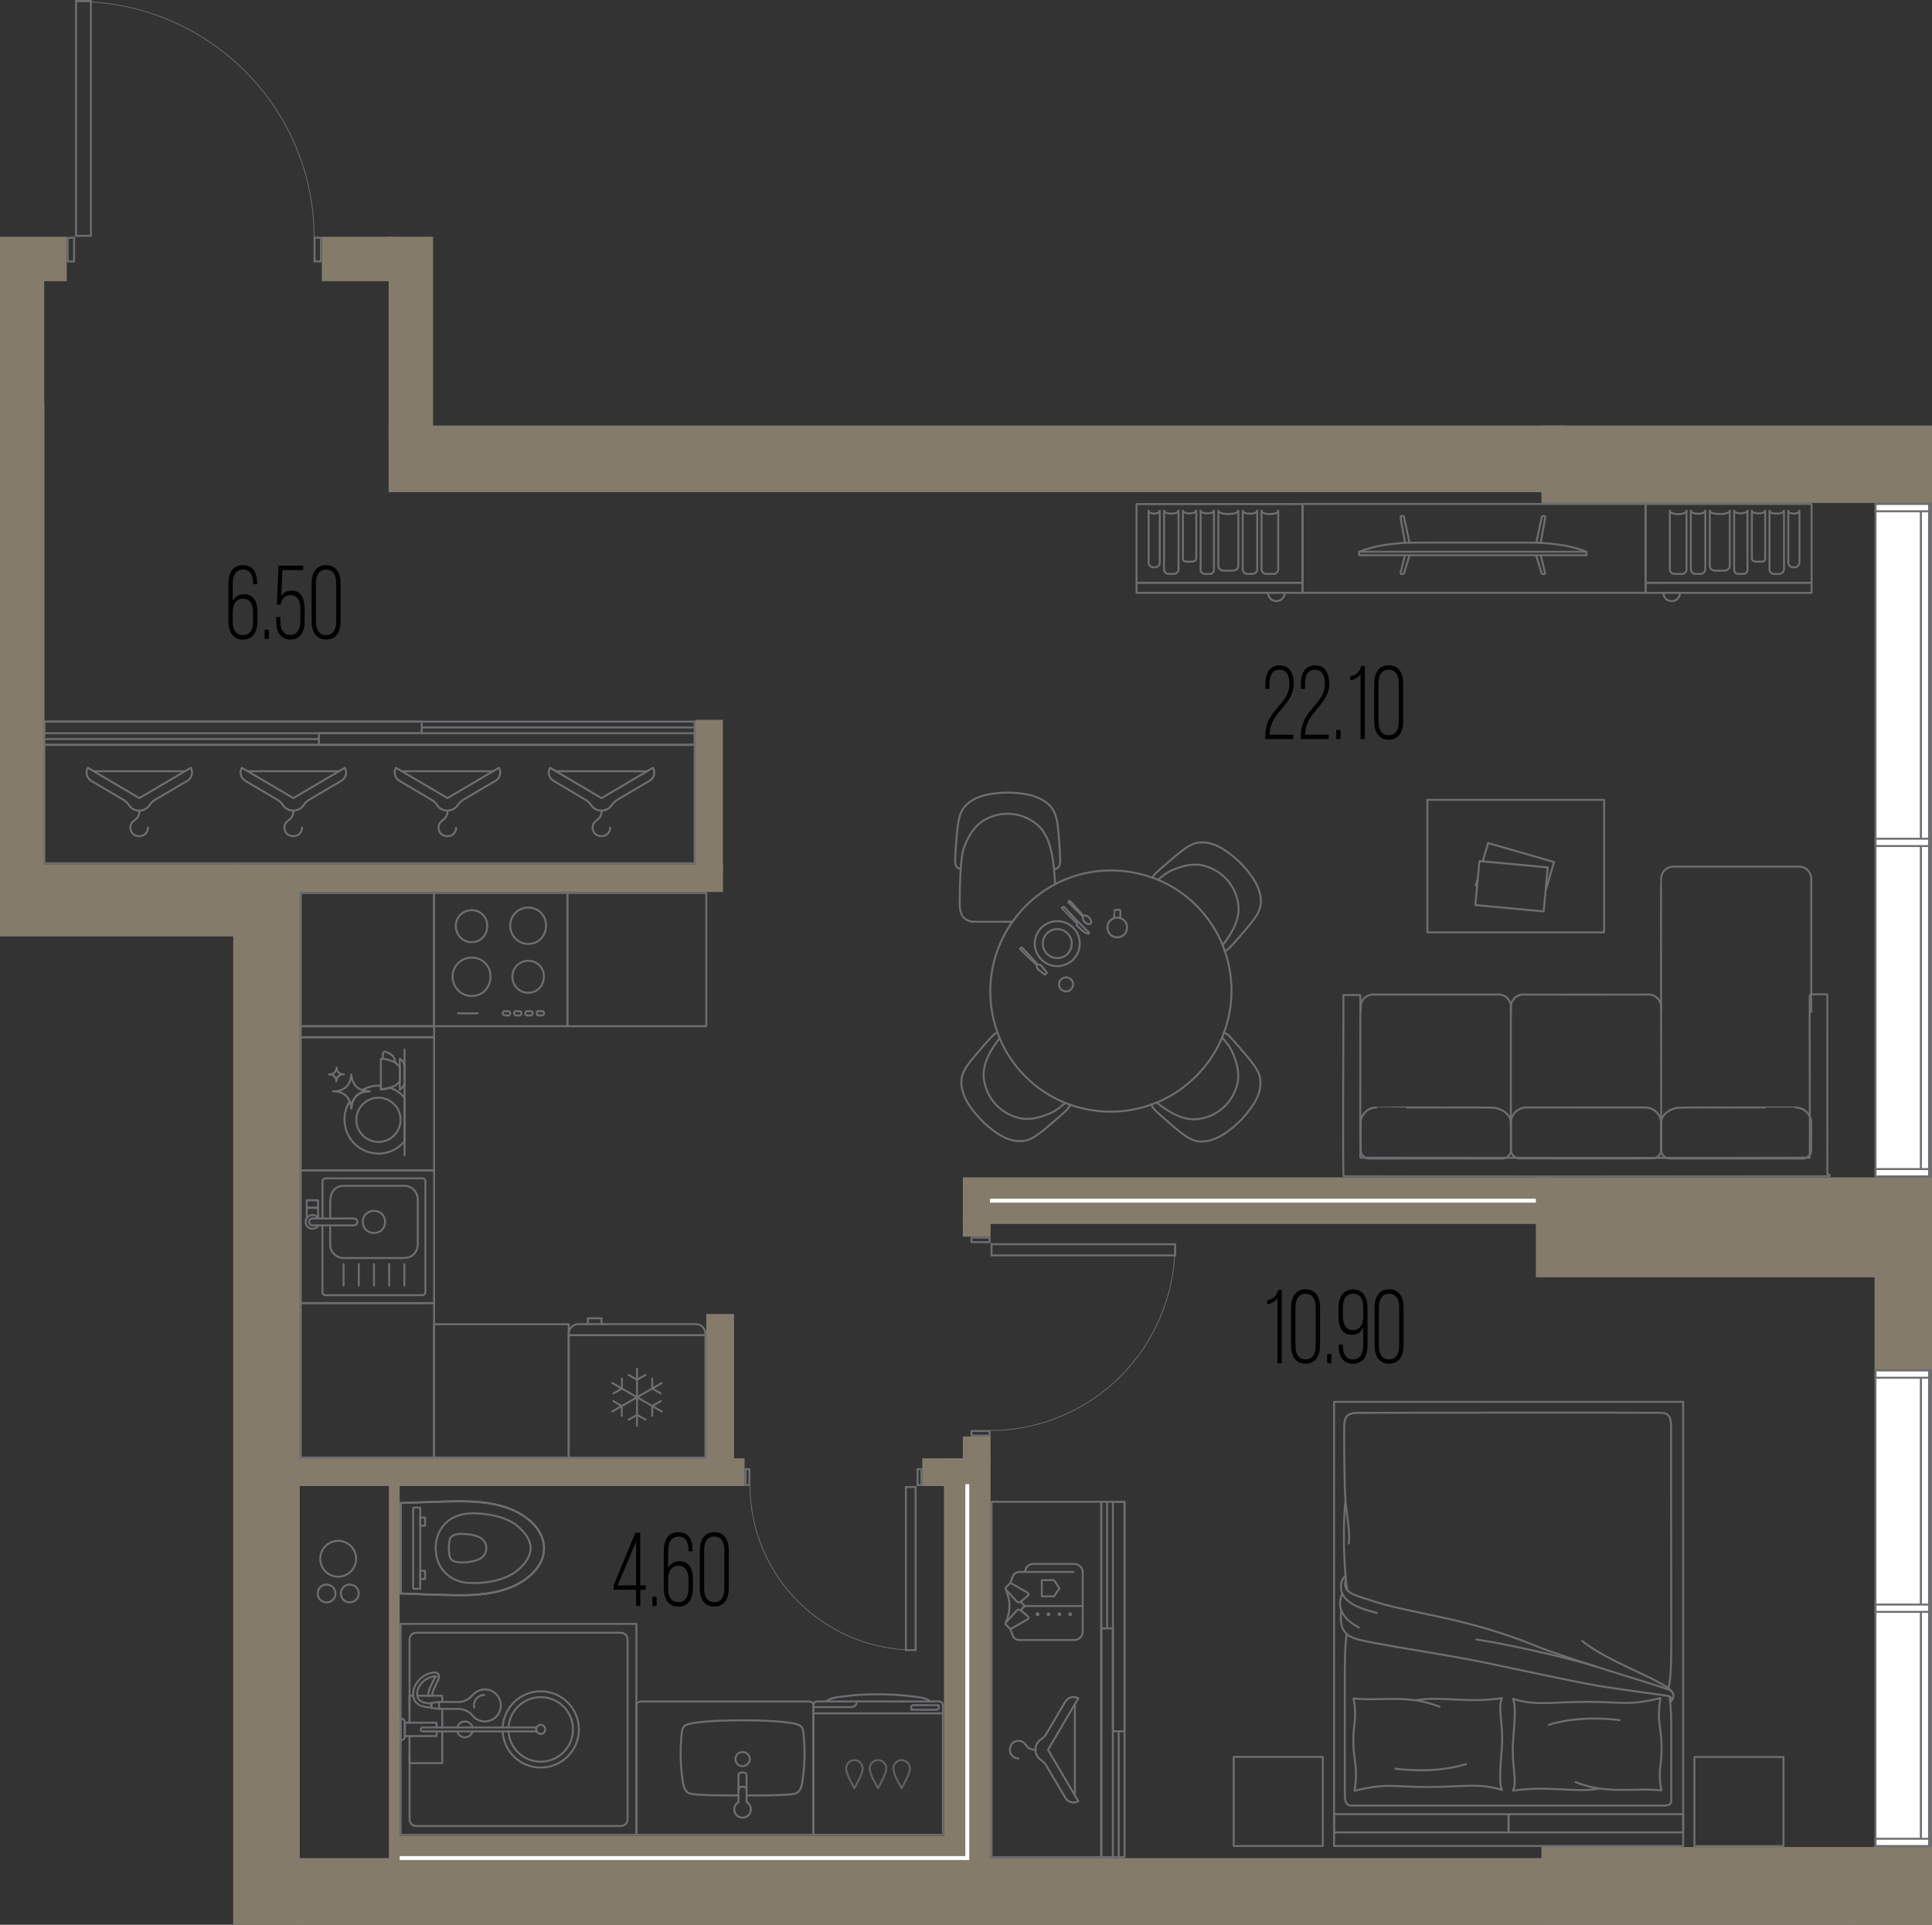 <?xml version="1.0" encoding="UTF-8"?><svg xmlns="http://www.w3.org/2000/svg" viewBox="0 0 246.57 245.65"><rect x="0" y="0" width="246.57" height="245.65" fill="#333333" stroke="none"/><defs><style>.cls-1{fill:#6d6e71;}.cls-1,.cls-2,.cls-3,.cls-4{stroke-width:0px;}.cls-2{fill:#000;}.cls-5{stroke:#606060;}.cls-5,.cls-6{stroke-linecap:round;stroke-width:.25px;}.cls-5,.cls-6,.cls-7,.cls-8{fill:none;}.cls-5,.cls-6,.cls-8{stroke-linejoin:round;}.cls-3{fill:#847b6b;}.cls-6,.cls-9,.cls-8{stroke:#6d6e71;}.cls-7{stroke:#fff;}.cls-7,.cls-9{stroke-miterlimit:10;stroke-width:.5px;}.cls-9,.cls-4{fill:#fff;}.cls-8{stroke-width:.1px;}</style></defs><g id="_стены"><rect class="cls-3" x="26.41" y="212.62" width="47.81" height="1.38" transform="translate(263.63 163) rotate(90)"/><rect class="cls-3" x="239.24" y="155.76" width="7.33" height="19.05"/><rect class="cls-3" x="239.24" y="235.73" width="7.33" height="9.92"/><rect class="cls-3" x="49.6" y="30.22" width="5.67" height="25.7"/><rect class="cls-3" x="49.6" y="54.31" width="150.12" height="8.5"/><rect class="cls-3" x="196.72" y="54.31" width="49.85" height="9.88"/><rect class="cls-3" y="51.48" width="5.67" height="68.03"/><rect class="cls-3" y="30.22" width="8.52" height="5.67"/><rect class="cls-3" x="41.08" y="30.22" width="9.07" height="5.67"/><rect class="cls-3" y="35.76" width="5.64" height="15.75"/><rect class="cls-3" x="37.63" y="237.14" width="198.99" height="8.5"/><rect class="cls-3" x="120.47" y="186.12" width="5.95" height="52.14"/><rect class="cls-3" x="29.76" y="110.3" width="8.5" height="135.35"/><rect class="cls-3" x="5.47" y="110.3" width="24.58" height="9.21"/><rect class="cls-3" x="38.11" y="110.3" width="54.16" height="3.54"/><rect class="cls-3" x="88.72" y="91.87" width="3.54" height="19.29"/><rect class="cls-3" x="122.88" y="150.26" width="75.35" height="5.95"/><rect class="cls-3" x="196.01" y="150.26" width="50.56" height="12.76"/><rect class="cls-3" x="37.87" y="186.12" width="57.16" height="3.54"/><rect class="cls-3" x="117.7" y="186.12" width="6.27" height="3.54"/><rect class="cls-3" x="90.14" y="167.7" width="3.54" height="18.6"/><rect class="cls-3" x="50.73" y="234.31" width="69.91" height="2.83"/><rect class="cls-3" x="196.72" y="235.73" width="44.33" height="9.92"/><rect class="cls-3" x="122.88" y="183.34" width="3.54" height="2.96"/><rect class="cls-3" x="122.88" y="155.16" width="3.54" height="2.67"/></g><g id="_акустические_перегородки"><polyline class="cls-7" points="51.01 237.14 123.45 237.14 123.45 189.42"/><line class="cls-7" x1="126.35" y1="153.24" x2="196.01" y2="153.24"/></g><g id="_окна"><rect class="cls-4" x="239.36" y="64.32" width="7.08" height="85.81"/><path class="cls-1" d="M246.32,64.45v85.56s-6.83,0-6.83,0v-85.56s6.83,0,6.83,0M246.57,64.2h-7.33s0,86.06,0,86.06h7.33s0-86.06,0-86.06h0Z"/><rect class="cls-4" x="245.15" y="64.32" width="1.3" height="85.81"/><path class="cls-1" d="M246.32,64.45v85.56s-1.04,0-1.04,0v-85.56s1.04,0,1.04,0M246.57,64.2h-1.55s0,86.06,0,86.06h1.55s0-86.06,0-86.06h0Z"/><polygon class="cls-4" points="239.36 150.14 239.36 149.2 246.45 149.2 246.45 150.14 239.36 150.14"/><path class="cls-1" d="M246.32,149.33v.68s-6.83,0-6.83,0v-.68s6.83,0,6.83,0M246.57,149.08h-7.33s0,1.18,0,1.18h7.33s0-1.18,0-1.18h0Z"/><rect class="cls-4" x="239.36" y="107.05" width="7.08" height=".93"/><path class="cls-1" d="M246.32,107.17v.68s-6.83,0-6.83,0v-.68s6.83,0,6.83,0M246.57,106.92h-7.33s0,1.18,0,1.18h7.33s0-1.18,0-1.18h0Z"/><rect class="cls-4" x="239.36" y="64.32" width="7.08" height=".93"/><path class="cls-1" d="M246.32,64.45v.68s-6.83,0-6.83,0v-.68s6.83,0,6.83,0M246.57,64.2h-7.33s0,1.18,0,1.18h7.33s0-1.18,0-1.18h0Z"/><line class="cls-9" x1="246.32" y1="150.26" x2="246.32" y2="64.32"/><rect class="cls-4" x="239.36" y="174.91" width="7.08" height="60.69"/><path class="cls-1" d="M246.31,175.04v60.44s-6.83,0-6.83,0v-60.44s6.83,0,6.83,0M246.56,174.79h-7.33s0,60.94,0,60.94h7.33s0-60.94,0-60.94h0Z"/><rect class="cls-4" x="245.15" y="174.91" width="1.3" height="60.1"/><path class="cls-1" d="M246.32,175.03v59.86s-1.04,0-1.04,0v-59.86s1.04,0,1.04,0M246.57,174.78h-1.55s0,60.36,0,60.36h1.55s0-60.36,0-60.36h0Z"/><rect class="cls-4" x="239.36" y="234.67" width="7.08" height=".93"/><path class="cls-1" d="M246.32,234.8v.68s-6.83,0-6.83,0v-.68s6.83,0,6.83,0M246.57,234.55h-7.33s0,1.18,0,1.18h7.33s0-1.18,0-1.18h0Z"/><polygon class="cls-4" points="239.36 205.72 239.36 204.79 246.45 204.79 246.45 205.72 239.36 205.72"/><path class="cls-1" d="M246.32,204.91v.68s-6.83,0-6.83,0v-.68s6.83,0,6.83,0M246.57,204.66h-7.33s0,1.18,0,1.18h7.33s0-1.18,0-1.18h0Z"/><rect class="cls-4" x="239.36" y="174.91" width="7.08" height=".93" transform="translate(-.18 .25) rotate(-.06)"/><path class="cls-1" d="M246.32,175.03v.68s-6.83,0-6.83,0v-.68s6.83,0,6.83,0M246.57,174.78h-7.33s0,1.18,0,1.18h7.33s0-1.18,0-1.18h0Z"/><line class="cls-9" x1="246.32" y1="235.61" x2="246.32" y2="174.79"/></g><g id="_двери"><path class="cls-1" d="M124.11,158.08h2.06v.33h-2.06v-.33M123.86,157.83v.83h2.56v-.83h-2.56Z"/><path class="cls-1" d="M124.11,182.76h2.06v.33h-2.06v-.33M123.86,182.51v.83h2.56v-.83h-2.56Z"/><path class="cls-8" d="M126.35,182.57c13.04,0,23.61-10.64,23.61-23.76"/><path class="cls-1" d="M126.67,158.92h23.18v1.18h-23.18v-1.18M126.42,158.67v1.68h23.68s0-1.68,0-1.68h-23.68Z"/><path class="cls-1" d="M117.47,187.63v1.78h-.24v-1.78h.24M117.72,187.38h-.74v2.28h.74v-2.28h0Z"/><path class="cls-1" d="M95.52,187.63v1.78h-.24v-1.78h.24M95.77,187.38h-.74v2.28h.74v-2.28h0Z"/><path class="cls-8" d="M95.72,189.6c0,11.6,9.46,21,21.14,21"/><path class="cls-1" d="M116.73,189.91v20.57h-1v-20.57h1M116.98,189.66h-1.49v21.07s1.49,0,1.49,0v-21.07h0Z"/><path class="cls-1" d="M9.33,30.47v2.77h-.56v-2.77h.56M9.58,30.22h-1.06v3.27h1.06v-3.27h0Z"/><path class="cls-1" d="M40.83,30.47v2.77h-.56v-2.77h.56M41.08,30.22h-1.06v3.27h1.06v-3.27h0Z"/><path class="cls-8" d="M40.09,30.32c0-16.64-13.58-30.13-30.32-30.13"/><path class="cls-1" d="M11.48.25v29.72h-1.65V.25h1.65M11.73,0h0,0ZM11.73,0h-2.15v30.22h2.14V0h0Z"/></g><g id="_мебель"><rect class="cls-6" x="170.26" y="178.91" width="44.55" height="56.69"/><rect class="cls-6" x="192.53" y="231.54" width="22.28" height="2.32" transform="translate(407.34 465.4) rotate(180)"/><rect class="cls-6" x="170.26" y="231.54" width="22.28" height="2.32" transform="translate(362.79 465.4) rotate(180)"/><path class="cls-6" d="M213.07,216.52s.23,1.4.22,3.52c0,2.12,0,9.39,0,9.72s0,.68-1,.68h-39.89c-.45,0-.77-.41-.77-1.32v-16.15c0-1.57.09-3.73.25-4.41"/><path class="cls-6" d="M213.13,216.96c.25-.23.13-.42-.27-.51s-5.77-.79-8.58-1.24-10.5-2.13-15.16-3.1c-4.66-.97-14.84-2.43-16.34-3.04-1.22-.49-1.85-1.29-1.61-3.49"/><path class="cls-6" d="M173.43,207.72c-3.27-1.72-2.33-3.83-2.13-4.35"/><path class="cls-6" d="M175.72,205.85c-1.82-.43-4.31-1.26-4.55-2.93-.19-1.37.58-1.82.58-1.82"/><path class="cls-6" d="M213.16,217.21c.39-.2.75-1.21-.19-1.57-1.46-.57-12.95-3.93-16.9-5.55-9.34-3.83-16.2-4.09-21.46-5.95-1.25-.44-3.52-.79-2.83-2.57"/><path class="cls-6" d="M171.94,202.95c-.15-.72-.72-6.14-.24-11.38"/><path class="cls-6" d="M172.13,197c.21-1.29-.24-3.59-.4-5.26-.16-1.67-.21-8.42-.17-9.87.05-1.45.79-1.61,2.47-1.55"/><path class="cls-6" d="M174.03,180.32c1.96-.03,37.07-.04,37.92-.01s1.32.34,1.32,1.7c0,.9.02,14.66.02,24.33,0,4.99.05,7.71-.37,9.12"/><path class="cls-6" d="M213.29,215.82c-1.12-1.41-8.29-3.79-11.36-6.4"/><path class="cls-6" d="M203.52,212.65c-2.34-.76-10.05-2.64-15.09-3.41"/><path class="cls-6" d="M204.2,228.26c-3.32.59-6.46-.4-11.11.28.57-1.21-.16-3.18,0-6.05.11-1.96.47-4.69,0-5.66,3.13.92,4.76.37,9.64.37,4.22,0,5.07.53,9.18-.48-.5,3.18.15,3.57.15,6.47,0,2.18-.51,2.89-.02,5.31-3.6-.37-6.92.56-10.98-1.06"/><path class="cls-6" d="M206.7,219.54s-4.85-.74-9.02.59"/><path class="cls-6" d="M180.58,217.01c3.32-.59,6.46.4,11.11-.28-.57,1.21.16,3.18,0,6.05-.11,1.96-.47,4.69,0,5.66-3.13-.92-4.76-.37-9.64-.37-4.22,0-5.07-.53-9.18.48.5-3.18-.15-3.57-.15-6.47,0-2.18.51-2.89.02-5.31,3.6.37,6.92-.56,10.98,1.06"/><path class="cls-6" d="M178.09,225.73s4.85.74,9.02-.59"/><rect class="cls-6" x="157.45" y="224.23" width="11.37" height="11.37" transform="translate(393.05 66.78) rotate(90)"/><rect class="cls-6" x="216.25" y="224.23" width="11.37" height="11.37" transform="translate(451.85 7.99) rotate(90)"/><g id="POLYLINE"><line class="cls-6" x1="51.15" y1="203.37" x2="51.15" y2="191.83"/></g><g id="POLYLINE-2"><path class="cls-6" d="M57.3,197.82c.04.42.02.9.31,1.23.54.51,1.95.38,2.63.23.46-.1.94-.22,1.3-.54.76-.63.69-1.86-.13-2.41-.38-.27-.88-.38-1.34-.47-.66-.11-2.11-.25-2.55.36-.12.17-.16.38-.18.59-.04.33-.07.67-.05,1Z"/></g><g id="POLYLINE-3"><path class="cls-6" d="M55.63,197.88c.05,2.3,1.86,4.02,4.13,4.14,2.07.13,4.74-.29,6.36-1.66.79-.69,1.55-1.59,1.6-2.68.04-1.09-.69-2.03-1.46-2.73-1.25-1.13-2.95-1.55-4.59-1.74-1.11-.12-2.27-.12-3.33.26-1.84.68-2.86,2.48-2.72,4.4Z"/></g><g id="POLYLINE-4"><path class="cls-6" d="M51.15,203.37c2.29.08,4.58.17,6.86.22,2.15.02,4.35-.07,6.41-.73,2.73-.83,5.81-3.29,4.82-6.46-.71-2.05-2.71-3.35-4.68-4.02-2.09-.7-4.32-.8-6.51-.77-2.3.04-4.61.14-6.9.22-.02,3.84,0,7.7,0,11.54Z"/></g><g id="POLYLINE-5"><path class="cls-6" d="M51.15,203.37c2.17.07,4.34.17,6.51.21,2.69.05,5.49-.04,7.97-1.18,5.75-2.76,4.64-8.06-1.01-10-2-.68-4.14-.8-6.24-.79-2.41.02-4.82.14-7.23.22"/></g><g id="POLYLINE-6"><line class="cls-6" x1="51.15" y1="191.83" x2="51.15" y2="203.37"/></g><path class="cls-6" d="M52.73,192.5v10.2s.04.07.09.07h.81s0-10.35,0-10.35h-.81s-.09.03-.09.07Z"/><g id="POLYLINE-7"><path class="cls-6" d="M54.25,193.67c0,.34,0,.69,0,1.03-.01.03,0,.01-.03.02-.14.01-.29,0-.43,0-.03,0-.13.02-.16,0-.03-.02,0-.15,0-.18v-.82s0-.03.01-.04c.2,0,.4,0,.6,0Z"/></g><g id="POLYLINE-8"><path class="cls-6" d="M54.25,201.53c0-.34,0-.69,0-1.03-.01-.03,0-.01-.03-.02-.14-.01-.29,0-.43,0-.03,0-.13-.02-.16,0-.03.02,0,.15,0,.18v.82s0,.03.01.04c.2,0,.4,0,.6,0Z"/></g><g id="AG-DETAILS"><g id="POLYLINE-10"><path class="cls-6" d="M95.69,224.51c.02.57-.6,1.03-1.16.87-.82-.22-.91-1.35-.13-1.69.58-.27,1.31.19,1.29.82Z"/></g></g><g id="AG-FIXTURE"><g id="POLYLINE-11"><path class="cls-6" d="M95.33,229.15c1.49,0,2.98,0,4.47-.07,1.81-.12,2.38.06,2.64-1.95.22-1.53.29-3.08.2-4.63-.02-.35-.04-.7-.08-1.05-.04-.32-.03-.66-.2-.96-.37-.6-1.92-.64-2.6-.74-1.66-.15-3.33-.19-4.99-.19-1.68,0-3.36.04-5.03.19-.4.04-.79.08-1.19.15-.49.1-1.11.16-1.39.61-.15.3-.14.63-.18.96-.05.5-.08,1.01-.1,1.51-.05,1.4.03,2.81.23,4.2.26,2,.91,1.77,2.69,1.9,1.46.06,2.92.06,4.38.07"/></g><g id="POLYLINE-12"><path class="cls-6" d="M81.23,234.18h22.58s0-3.07,0-3.45c0-1.55,0-3.1,0-4.65,0-1.62,0-3.25,0-4.87,0-.61,0-2.65,0-3.27,0-.14,0-.27,0-.41-.01-.23-.37-.4-.75-.38-6.38,0-13.12,0-19.52,0-2.05,0,2.79,0,.74,0-.9,0-1.13,0-2.03,0-.26,0-.54-.02-.76.08-.25.11-.29.3-.27.47,0,.28,0,.56,0,.84,0,.77,0,2.96,0,3.73,0,3.36,0,11.9,0,11.9Z"/></g></g><path class="cls-6" d="M95.64,231.53c-.38.57-1.27.6-1.69.06-.42-.48-.27-1.3.3-1.59v-3.46c0-.45,1.03-.45,1.03,0v3.45c.54.28.72,1.05.35,1.54Z"/><path class="cls-6" d="M94.25,228.41c0-.51,1.03-.51,1.03,0"/><g id="AG-FIXTURE-2"><g id="POLYLINE-13"><path class="cls-6" d="M105.45,217.15c3.96,0,7.93,0,11.89,0,.57,0,1.14,0,1.71,0,.27,0,.54,0,.81,0,.28,0,.51.24.48.52,0,2.5,0,7.46,0,7.46,0,0,0,6.15,0,9.04h-16.53c0-.29,0-1.11,0-1.39,0-1.28,0-2.55,0-3.83,0-2.56,0-5.12,0-7.67,0-1.23,0-2.37,0-3.61,0-.43.29-.56.68-.52.32,0,.64,0,.95,0Z"/></g><g id="POLYLINE-14"><line class="cls-6" x1="120.34" y1="218.67" x2="103.81" y2="218.67"/></g><g id="POLYLINE-15"><path class="cls-6" d="M105.45,217.15c.27-.27.68-.39,1.04-.47.45-.1.92-.15,1.38-.2,1.36-.17,2.73-.24,4.11-.24,1.33,0,2.67.06,3.99.21.46.05.93.11,1.39.18.47.08,1,.19,1.36.53"/></g></g><path class="cls-6" d="M109.32,217.25c0,.34-.28.62-.62.62h-4.84"/><path class="cls-6" d="M116.31,218.2s3.49.03,3.49-.01c0,0,0-.55,0-.55,0,0,0-.01-.01-.01-.02.01-3.49-.03-3.49.01,0,0,0,.55,0,.55,0,0,0,.01.01.01Z"/><path class="cls-5" d="M107.99,225.69c0-.58.47-1.05,1.05-1.05s1.05.47,1.05,1.05"/><path class="cls-5" d="M109.04,228.21s-1.13-1.88-1.05-2.52"/><path class="cls-5" d="M109.04,228.21s1.13-1.88,1.05-2.52"/><path class="cls-5" d="M111.01,225.69c0-.58.47-1.05,1.05-1.05s1.05.47,1.05,1.05"/><path class="cls-5" d="M112.05,228.21s-1.13-1.88-1.05-2.52"/><path class="cls-5" d="M112.05,228.21s1.13-1.88,1.05-2.52"/><path class="cls-5" d="M114.02,225.69c0-.58.47-1.05,1.05-1.05s1.05.47,1.05,1.05"/><path class="cls-5" d="M115.07,228.21s-1.13-1.88-1.05-2.52"/><path class="cls-5" d="M115.07,228.21s1.13-1.88,1.05-2.52"/><rect class="cls-6" x="52.71" y="205.66" width="26.93" height="30.09" transform="translate(-154.53 286.89) rotate(-90)"/><path class="cls-6" d="M52.27,218.26v-9.03c0-.47.38-.85.85-.85h26.12c.47,0,.85.38.85.85v22.97c0,.47-.38.85-.85.85h-26.12c-.47,0-.85-.38-.85-.85v-8.33"/><path class="cls-6" d="M60.32,220.47c-.11-.44-.51-.76-.98-.76s-.87.32-.98.76"/><path class="cls-6" d="M58.36,220.99c.12.43.51.74.97.74s.87-.32.98-.76"/><polyline class="cls-6" points="55.72 220.47 55.72 219.86 51.67 219.86 51.67 221.57 55.72 221.57 55.72 220.97"/><path class="cls-6" d="M64.9,220.47c.13-2.16,1.92-3.87,4.11-3.87h0c2.28,0,4.12,1.85,4.12,4.12h0c0,2.28-1.85,4.12-4.12,4.12h0c-2.19,0-3.98-1.71-4.11-3.87"/><path class="cls-6" d="M64.15,220.47c.13-2.57,2.26-4.62,4.86-4.62h0c2.69,0,4.87,2.18,4.87,4.87h0c0,2.69-2.18,4.87-4.87,4.87h0c-2.6,0-4.73-2.04-4.86-4.61"/><path class="cls-6" d="M60.26,218.92c-.44-.56-1.15-.82-1.86-.82h-2.36l-.99-.11v-.65l.99-.12h2.51c.7,0,1.32-.37,1.79-.9s1.23-.83,2.04-.64c.74.18,1.33.8,1.49,1.54.28,1.32-.72,2.48-1.99,2.48-.65,0-1.23-.3-1.6-.78Z"/><path class="cls-6" d="M56.04,213.94c0-.11-.03-.2-.1-.29-.19-.25-.56-.21-.87-.15-1.42.29-2.45,1.66-2.33,2.88.05.46.24,1.53,2.3,1.53v-.51c-1.18,0-1.73-.38-1.8-1.07-.09-.85.68-2.07,1.93-2.33.3-.06.38-.03.38-.03-.01.07-.2.44-.33.71-.25.51-.57,1.14-.57,1.74h.51c0-.48.29-1.05.52-1.51.2-.39.36-.71.36-.97Z"/><path class="cls-6" d="M50.55,220.45h1.7c.3,0,.54.24.54.54h-2.79c0-.3.24-.54.54-.54Z" transform="translate(272.12 169.32) rotate(90)"/><line class="cls-6" x1="56.04" y1="218.1" x2="56.04" y2="217.21"/><polyline class="cls-6" points="52.26 221.57 52.26 225.02 56.44 225.02 56.44 220.97"/><polyline class="cls-6" points="52.75 216.42 52.26 216.42 52.26 219.86"/><polyline class="cls-6" points="56.44 217.21 56.44 216.42 53.26 216.42"/><line class="cls-6" x1="56.44" y1="220.47" x2="56.44" y2="218.1"/><path class="cls-6" d="M60.53,217.93c-.18-.86.47-1.61,1.29-1.61"/><path class="cls-6" d="M55.47,213.96c.16-.02.24.02.24.02"/><path class="cls-6" d="M68.49,220.97h-14.55c-.14,0-.25-.11-.25-.25s.11-.25.25-.25h14.55c-.04.08-.06.16-.06.25s.02.18.06.25Z"/><path class="cls-6" d="M68.49,220.97c-.04-.08-.06-.16-.06-.25s.02-.18.06-.25c.09-.19.29-.33.52-.33.32,0,.58.26.58.58s-.26.58-.58.58c-.23,0-.42-.13-.52-.33Z"/><rect class="cls-6" x="140.55" y="191.67" width="2.97" height="45.35"/><rect class="cls-6" x="126.55" y="191.67" width="14" height="45.35"/><path class="cls-6" d="M141.29,207.81v-16.15s0,16.15,0,16.15Z"/><path class="cls-6" d="M142.77,237.02v-15.91s0,15.91,0,15.91Z"/><rect class="cls-6" x="142.03" y="191.67" width="1.48" height="29.28"/><rect class="cls-6" x="140.55" y="207.82" width="1.48" height="29.2"/><path class="cls-6" d="M129.98,224.43c-.5,0-1.09-.38-1.09-1.09s.47-1.16,1.09-1.16c1.1,0,.78,1.15,2.18,1.15"/><path class="cls-6" d="M135.97,217.16l-2.45,4.15c-.16.27-.38.49-.64.66-.44.28-.73.78-.73,1.34s.29,1.05.73,1.34c.26.17.48.39.64.66l2.45,4.15c.34.57,1.08.76,1.65.43l-3.87-6.57,3.87-6.57h0c-.57-.34-1.31-.15-1.65.43Z"/><line class="cls-6" x1="137.18" y1="217.48" x2="137.18" y2="229.13"/><path class="cls-6" d="M128.95,207.92l.28.79c.13.36.47.6.85.6h7.04c.58,0,1.06-.47,1.06-1.06v-7.59c0-.58-.47-1.06-1.06-1.06h-5.26c-.57,0-1.02.46-1.02,1.02h0"/><path class="cls-6" d="M137.02,200.62h-6.93c-.38,0-.72.24-.85.6l-.28.79"/><path class="cls-6" d="M128.38,202.87l1.38,1.52c.13.14.35.16.49.04l.95-.79c.11-.12.08-.3-.06-.38l-2.19-1.24-.55.55c-.08.08-.09.21-.02.3Z"/><path class="cls-6" d="M128.4,207.37l.55.55,2.19-1.24c.14-.08.17-.26.06-.38l-.95-.79c-.15-.12-.36-.11-.49.04l-1.38,1.52c-.07.09-.06.22.02.3Z"/><path class="cls-6" d="M128.35,207.12c.63-1.46.65-2.75,0-4.3"/><polyline class="cls-6" points="138.18 204.97 130.79 204.97 130.25 205.51 130.94 206.08"/><polygon class="cls-6" points="134.52 201.67 135.21 202.71 134.52 203.74 132.96 203.74 132.96 201.67 134.52 201.67"/><circle class="cls-6" cx="132.42" cy="206.02" r=".12"/><circle class="cls-6" cx="133.81" cy="206.02" r=".12"/><circle class="cls-6" cx="135.2" cy="206.02" r=".12"/><circle class="cls-6" cx="136.58" cy="206.02" r=".12"/><line class="cls-6" x1="130.79" y1="204.97" x2="130.25" y2="204.42"/><path class="cls-6" d="M204.72,102.08v16.91s-22.55,0-22.55,0v-16.91s22.55,0,22.55,0ZM197.01,116.32l.52-5.61-8.72-.81-.52,5.61,8.72.81ZM188.61,112.08l-.27.93.18.05.09-.98ZM189.24,109.93l8.3.77-.28,3.01,1.07-3.69-8.41-2.43-.68,2.34Z"/><path class="cls-6" d="M173.66,129.15c0-.15-.01-.69.01-.84.02-.13.05-.26.1-.39.2-.5.67-.89,1.2-.97.08-.01.17-.02.25-.02.04,0,16,0,16.04,0,.05,0,.1,0,.14,0,.19.02.38.07.55.16.27.13.49.34.65.6.09.15.15.31.19.47.02.07.03.15.03.22,0,.03,0,.07,0,.11,0,.02,0,14.83,0,14.84"/><path class="cls-6" d="M183.13,141.35c.29.02,7.61-.06,7.7.06,0,0,.03,0,.03,0,.47.09.92.28,1.29.59.34.28.6.67.66,1.11,0,.06.01.12.02.18,0,.01,0,.03,0,.04,0,.04,0,3.43,0,3.47,0,.09-.02.19-.05.28-.11.37-.42.66-.79.75-.07.02-.14.03-.21.03-.11,0-16.97,0-17.07,0-.13,0-.25-.03-.37-.08-.21-.09-.4-.25-.52-.44-.11-.17-.16-.37-.16-.58,0-.04,0-3.43,0-3.47,0-.05,0-.11,0-.16.02-.18.06-.36.13-.53.22-.54.68-.97,1.23-1.15.15-.05.31-.08.47-.1.05,0,.11,0,.16,0,0-.01,7.46,0,7.46,0h0Z"/><path class="cls-6" d="M231.16,129.15c0-.1,0-16.99,0-17.08,0-.11-.03-.22-.06-.33-.1-.37-.35-.69-.67-.9-.21-.13-.46-.22-.71-.24-.05,0-.09,0-.14,0-.11,0-16.01,0-16.11,0-.14,0-.27.04-.4.08-.32.11-.6.32-.79.6-.13.19-.22.42-.26.65-.01.06-.02.13-.02.2-.05.06.03,31.15,0,31.21"/><path class="cls-6" d="M221.69,141.35c-.29.02-7.61-.06-7.7.06,0,0-.03,0-.03,0-.47.09-.92.28-1.29.59-.34.28-.61.68-.66,1.13-.03.05,0,3.56-.01,3.68,0,.09.02.19.05.28.11.37.43.66.81.74.06.01.13.02.19.03.13,0,16.96,0,17.08,0,.12,0,.24-.03.35-.08.21-.09.4-.25.52-.44.11-.17.16-.37.16-.58,0-.04,0-3.43,0-3.47,0-.05,0-.11,0-.16-.02-.18-.06-.36-.13-.53-.22-.54-.68-.97-1.23-1.15-.15-.05-.31-.08-.47-.1-.05,0-.11,0-.16,0,0-.01-7.46,0-7.46,0h0Z"/><path class="cls-6" d="M201.63,141.35s8.35,0,8.38,0c.06,0,.12,0,.18.01.15.02.3.05.45.1.67.22,1.19.82,1.32,1.51.06.16.03,3.61.03,3.86,0,.14-.04.27-.1.39-.13.28-.38.49-.66.58-.08.03-.17.04-.25.05-.03.02-17,0-17.05,0-.24,0-.49-.09-.68-.24-.2-.16-.33-.37-.39-.62-.02-.08-.03-.16-.03-.24v-3.43s0-.08,0-.11c0-.04,0-.09.01-.14.08-.71.58-1.33,1.24-1.59.18-.07.37-.12.56-.14.05,0,.11,0,.16,0,.04,0,6.77,0,6.82,0Z"/><path class="cls-6" d="M192.83,129.15c0-.23-.02-.74.03-.96.07-.35.26-.66.53-.89.14-.12.31-.21.48-.28.13-.05.27-.07.4-.09.03,0,.07,0,.11,0,.02,0,10.15.02,10.18.01"/><path class="cls-6" d="M211.99,129.15c0-.23.02-.74-.03-.96-.07-.35-.26-.66-.53-.89-.14-.12-.31-.21-.48-.28-.13-.05-.27-.07-.4-.09-.03,0-.07,0-.11,0-.02,0-10.82.02-10.84.01"/><path class="cls-6" d="M233.51,149.96s0,.01,0,.01c0,0,0,.01,0,.01,0,0,0,.01,0,.01,0,0,0,.01,0,.01,0,0,0,.01,0,.01,0,0,0,.01,0,.01,0,0,0,.01,0,.01,0,0,0,.01,0,.01,0,0,0,.01,0,.01,0,0,0,.01,0,.01,0,.01,0,.01,0,.01,0,.01,0,.01,0,.01,0,.01-.01.01-.01.01,0,0-.01.01-.01.01,0,0-.01.01-.01.01-.01,0-.01.01-.01.01-.01,0-.01,0-.01,0-.01,0-.01,0-.01,0,0,0-.01,0-.01,0,0,0-.01,0-.01,0,0,0-.01,0-.01,0,0,0-.01,0-.01,0-4,.02-57.85.04-61.85,0,0,0,0,0-.01,0,0,0,0,0-.01,0,0,0,0,0-.01,0,0,0,0,0-.01,0,0,0,0,0-.01,0,0,0,0,0-.01-.01,0,0,0,0-.01-.01,0,0,0,0-.01-.01,0,0,0,0-.01-.01,0,0,0,0,0-.01,0,0,0,0,0-.01,0,0,0,0,0-.01-.12-.18.01-22.76-.02-22.96,0,0,0,0,0-.01,0,0,0,0,0-.01,0,0,0,0,0-.01,0,0,0,0,0-.01,0,0,0,0,0-.01,0,0,0,0,0-.01,0,0,0,0,.01-.01,0,0,0,0,.01-.01,0,0,0,0,.01-.01,0,0,0,0,.01-.01,0,0,0,0,.01,0,0,0,0,0,.01,0,0,0,0,0,.01,0,0,0,0,0,.01,0,0,0,0,0,.01,0,0,0,0,0,.01,0,0,0,0,0,.01,0,0,0,0,0,.01,0,0,0,0,0,.01,0,0,0,0,0,.01,0,0,0,0,0,.01,0,0,0,0,0,.01,0,0,0,0,0,.01,0h1.82s0,0,.01,0c0,0,0,0,.01,0,0,0,0,0,.01,0,0,0,0,0,.01,0,0,0,0,0,.01,0,0,0,0,0,.01,0,0,0,0,0,.01,0,0,0,0,0,.01,0,0,0,0,0,.01,0,0,0,0,0,.01,0,0,0,0,0,.01,0,0,0,0,0,.01,0,0,0,0,0,.01,0,0,0,0,0,.01.01,0,0,0,0,.01.01,0,0,0,0,.01.01,0,0,0,0,.01.01,0,0,0,0,0,.01,0,0,0,0,0,.01,0,0,0,0,0,.01,0,0,0,0,0,.01,0,0,0,0,0,.01,0,0,0,0,0,.01,0,0,0,0,0,.01,0,0,0,0,0,.01,0,0,0,0,0,.01,0,0,0,0,0,.01,0,0,0,0,0,.01,0,0,0,0,0,.01,0,0,0,0,0,.01.01.07-.02,20.42,0,20.48,0,0,0,0,0,.01,0,0,0,0,0,.01,0,0,0,0,0,.01,0,0,0,0,0,.01,0,0,0,0,0,.01,0,0,0,0,0,.01,0,0,0,0,0,.01,0,0,0,0,.01.01,0,0,0,0,.01.01,0,0,0,0,.01.01,0,0,0,0,.01.01,0,0,0,0,.01,0,0,0,0,0,.01,0,0,0,0,0,.01,0,0,0,0,0,.01,0,0,0,0,0,.01,0,0,0,0,0,.01,0,14.3.01,42.88.05,57.17,0,0,0,.01,0,.01,0,0,0,.01,0,.01,0,.01,0,.01,0,.01,0,.01,0,.01,0,.01,0,.01,0,.01-.01.01-.01,0,0,.01-.01.01-.01,0,0,.01-.01.01-.01,0-.01.01-.01.01-.01,0-.01,0-.01,0-.01,0-.01,0-.01,0-.01,0,0,0-.01,0-.01,0,0,0-.01,0-.01,0,0,0-.01,0-.01,0,0,0-.01,0-.01,0,0,0-.01,0-.01,0,0,0-.01,0-.01.05-.07-.02-20.42,0-20.49.01-.14.13-.24.26-.24h1.82s.01,0,.01,0c0,0,.01,0,.01,0,0,0,.01,0,.01,0,0,0,.01,0,.01,0,0,0,.01,0,.01,0,0,0,.01,0,.01,0,0,0,.01,0,.01,0,0,0,.01,0,.01,0,0,0,.01,0,.01,0,0,0,.01,0,.01,0,0,0,.01,0,.01,0,.01,0,.01,0,.01,0,.01,0,.01,0,.01,0,.01,0,.01.01.01.01,0,0,.01.01.01.01,0,0,.01.01.01.01,0,.01.01.01.01.01,0,.01,0,.01,0,.01,0,.01,0,.01,0,.01,0,0,0,.01,0,.01,0,0,0,.01,0,.01,0,0,0,.01,0,.01,0,0,0,.01,0,.01,0,0,0,.01,0,.01,0,0,0,.01,0,.01,0,0,0,.01,0,.01,0,0,0,.01,0,.01,0,0,0,.01,0,.01.01.03,0,22.75,0,22.79Z"/><path class="cls-6" d="M147.78,112.28c.49-.4.91-.73,1.22-.92.53-.3,1.11-.53,1.69-.71.87-.27,1.8-.39,2.7-.22,1.87.39,3.5,1.69,4.23,3.46.84,2.08.63,3.88-1.58,6.74"/><path class="cls-6" d="M147.08,112.02c.11-.25.32-.48.51-.65.41-.4.85-.77,1.28-1.14.8-.69,1.59-1.39,2.46-1.99.43-.29.88-.55,1.38-.66,2.06-.4,3.89.99,5.33,2.29,1.37,1.36,2.88,3.16,2.88,5.19.02,1.04-.61,1.94-1.23,2.72-.34.43-.69.84-1.05,1.26-.36.42-.73.84-1.1,1.26-.3.3-.76.92-1.24,1.09"/><path class="cls-6" d="M127.58,132.5c-2.22,2.87-2.43,4.68-1.59,6.76.73,1.77,2.36,3.08,4.23,3.46.9.17,1.83.05,2.7-.22.58-.18,1.16-.41,1.69-.71.34-.21.81-.57,1.35-1.02"/><path class="cls-6" d="M127.3,131.76c-.48.17-.93.79-1.23,1.09-.37.42-.73.84-1.1,1.26-.36.41-.71.83-1.05,1.26-.62.78-1.24,1.68-1.23,2.72,0,2.03,1.51,3.83,2.88,5.19,1.43,1.31,3.27,2.7,5.33,2.29.5-.11.96-.37,1.38-.66.87-.6,1.66-1.3,2.46-1.99.43-.38.87-.74,1.28-1.14.22-.19.47-.49.54-.8"/><path class="cls-6" d="M155.98,132.4c.46.55.84,1.03,1.04,1.38.3.53.53,1.11.71,1.69.27.87.39,1.8.22,2.7-.39,1.87-1.69,3.5-3.46,4.23-2.11.85-3.93.62-6.88-1.68"/><path class="cls-6" d="M156.2,131.81c.31.07.61.32.81.55.4.41.77.85,1.14,1.28.69.8,1.39,1.59,1.99,2.46.29.43.55.88.66,1.38.4,2.06-.99,3.89-2.29,5.33-1.36,1.37-3.16,2.88-5.19,2.88-1.04.02-1.94-.61-2.72-1.23-.43-.34-.84-.69-1.26-1.05-.42-.36-.84-.73-1.26-1.1-.33-.33-1.04-.84-1.13-1.36"/><path class="cls-6" d="M122.48,115.27c.01.66.06,1.47.59,1.91.38.33.86.48,1.35.46.8,0,1.6,0,2.4,0,.8,0,1.6,0,2.4,0"/><path class="cls-6" d="M122.48,115.27c0-2.62.14-5.52.42-6.67.07-.29.19-.58.3-.86.46-1.12,1.13-2.21,2.15-2.91,1.6-1.05,3.66-1.28,5.44-.54,2.52,1.07,3.63,2.95,3.86,8.57"/><path class="cls-6" d="M134.64,110.89c.59,0,.68-.75.66-1.21,0-.83-.09-1.65-.14-2.47-.04-.54-.08-1.09-.15-1.63-.11-.99-.31-2.07-1.06-2.79-1.43-1.44-3.78-1.64-5.71-1.63-1.94.09-4.22.41-5.39,2.15-.27.43-.41.94-.51,1.45-.19,1.04-.26,2.1-.34,3.15-.04.57-.09,1.14-.1,1.71-.03.48.04,1.24.65,1.25"/><path class="cls-6" d="M129.21,117.65c.5-.7,1.05-1.38,1.68-2l.1-.1c1.11-1.11,2.35-2,3.67-2.7"/><path class="cls-6" d="M127.58,132.5c-.1-.24-.19-.49-.28-.74"/><path class="cls-6" d="M147.08,112.02c-4.04-1.47-8.58-1.2-12.43.83"/><path class="cls-6" d="M155.98,132.4c-.75,1.79-1.85,3.47-3.32,4.93l-.09.09c-1.47,1.46-3.15,2.56-4.95,3.3"/><path class="cls-6" d="M147.62,140.72c-.22.09-.44.17-.67.25"/><path class="cls-6" d="M147.78,112.28c-.23-.1-.47-.18-.7-.26"/><path class="cls-6" d="M146.95,140.97c-3.35,1.21-7.02,1.21-10.38.02"/><path class="cls-6" d="M147.78,112.28c1.79.75,3.47,1.85,4.93,3.32s2.6,3.21,3.34,5.04"/><path class="cls-6" d="M156.2,131.81c-.07.2-.14.39-.22.58"/><path class="cls-6" d="M135.96,140.77c.2.08.41.14.61.22"/><path class="cls-6" d="M156.32,121.4c-.09-.25-.17-.51-.27-.76"/><path class="cls-6" d="M129.21,117.65c-2.96,4.16-3.6,9.45-1.91,14.11"/><path class="cls-6" d="M127.58,132.5c.74,1.77,1.83,3.43,3.26,4.87,1.51,1.51,3.25,2.65,5.12,3.4"/><path class="cls-6" d="M156.2,131.81c1.25-3.35,1.29-7.04.12-10.42"/><g id="_2D_AG-DETAILS-DIAGRAM"><g id="POLYLINE-16"><path class="cls-6" d="M136.26,119.14c.86.86.62,2.38-.47,2.93-1.65.84-3.37-.95-2.46-2.57.59-1.05,2.1-1.24,2.93-.36h0Z"/></g></g><g id="POLYLINE-17"><path class="cls-6" d="M136.7,125c.67.7-.07,1.81-.97,1.47-.24-.09-.43-.29-.52-.53-.32-.91.82-1.62,1.5-.93Z"/></g><g id="POLYLINE-18"><path class="cls-6" d="M142.19,117.1s.01-.82.02-.82c0-.09.09-.18.18-.17h.42c.09,0,.18.09.18.18,0,0-.02.82-.02.82"/></g><g id="POLYLINE-19"><path class="cls-6" d="M142.57,119.63c1.35,0,1.77-1.81.55-2.4-.33-.15-.71-.16-1.04-.01-1.23.55-.86,2.38.49,2.41Z"/></g><g id="POLYLINE-20"><path class="cls-6" d="M138.51,116.87c-.09,0-.2-.01-.27-.08,0-.01-1.65-1.77-1.66-1.78-.05-.05-.12-.05-.17,0,0,0,0,0,0,0-.06.05-.07.14-.02.19,0,0,1.73,1.7,1.73,1.7.1.11.06.27.09.4.1.35.47.67.84.65.18-.02.25-.22.2-.38-.09-.34-.37-.69-.74-.71Z"/></g><g id="POLYLINE-21"><path class="cls-6" d="M137.42,118.1s-.01-.02,0-.03c.04-.1.03-.21-.05-.28,0,0-1.78-1.77-1.78-1.78-.14-.14.09-.37.23-.22,0,0,1.75,1.84,1.75,1.84.35.36,1.03,1.01,1.4,1.37.07.07,0,.19-.1.16-.6-.14-1.02-.66-1.45-1.07Z"/></g><g id="POLYLINE-22"><path class="cls-6" d="M133.61,124.15h0s0,0,0,0c-.04-.05-.65-.83-.68-.86-.07-.09-.17-.15-.28-.16-.1,0-.2-.04-.27-.11,0,0-1.89-2.03-1.9-2.04-.06-.07-.18-.06-.23.01-.06.06-.06.15,0,.21,0,0,1.98,1.95,1.99,1.95.15.16.05.42.25.55.02.01.81.68.86.71,0,0,.27-.26.27-.26Z"/></g><g id="POLYLINE-23"><path class="cls-6" d="M136.99,118.43c1.34,1.34.96,3.7-.73,4.55-2.56,1.3-5.22-1.48-3.81-3.99.92-1.63,3.26-1.92,4.54-.56Z"/></g><path class="cls-6" d="M215.24,65.17v7.51c0,.28-.28.57-.57.57h-.99c-.28,0-.57-.28-.57-.57v-7.51c0,.6,2.12.6,2.12,0ZM217.64,65.17v7.51c0,.28-.28.57-.57.57h-.71c-.28,0-.57-.28-.57-.57v-7.51c0,.53,1.84.53,1.84,0ZM220.76,65.17v7.09c0,.28-.28.57-.71.57h-1.13c-.42,0-.71-.28-.71-.57v-7.09c0,.58,2.54.58,2.54,0ZM223.02,65.17v7.51c0,.28-.14.57-.56.57h-.57c-.42,0-.57-.28-.57-.57v-7.51c0,.46,1.69.46,1.69,0ZM225.28,65.17v6.09c0,.28-.14.42-.42.42h-.71c-.28,0-.57-.14-.57-.42v-6.09c0,.47,1.7.47,1.7,0ZM227.68,65.17v7.51c0,.28-.28.57-.57.57h-.71c-.28,0-.57-.28-.57-.57v-7.51c0,.51,1.84.51,1.84,0ZM229.65,65.17v6.66c0,.28-.28.57-.57.57h-.28c-.28,0-.57-.28-.57-.57v-6.66c0,.51,1.41.51,1.41,0ZM210.01,74.39h21.19s0,1.28,0,1.28h-21.19s0-1.28,0-1.28ZM210.01,64.32h21.19s0,10.06,0,10.06h-21.19s0-10.06,0-10.06ZM212.29,75.66c0,.61.46,1.06,1.06,1.06s1.06-.46,1.06-1.06h-2.13Z"/><path class="cls-6" d="M163.13,65.17v7.51c0,.28-.28.57-.57.57h-.99c-.28,0-.57-.28-.57-.57v-7.51c0,.6,2.12.6,2.12,0ZM160.45,65.17v7.51c0,.28-.28.57-.57.57h-.71c-.28,0-.57-.28-.57-.57v-7.51c0,.53,1.84.53,1.84,0ZM158.04,65.17v7.09c0,.28-.28.57-.71.57h-1.13c-.42,0-.71-.28-.71-.57v-7.09c0,.58,2.54.58,2.54,0ZM154.93,65.17v7.51c0,.28-.14.57-.57.57h-.57c-.42,0-.56-.28-.56-.57v-7.51c0,.46,1.7.46,1.7,0ZM152.67,65.17v6.09c0,.28-.28.42-.57.42h-.71c-.28,0-.42-.14-.42-.42v-6.09c0,.47,1.69.47,1.69,0ZM150.41,65.17v7.51c0,.28-.28.57-.57.57h-.71c-.28,0-.57-.28-.57-.57v-7.51c0,.51,1.84.51,1.84,0ZM148.01,65.17v6.66c0,.28-.28.57-.57.57h-.28c-.28,0-.57-.28-.57-.57v-6.66c0,.51,1.41.51,1.41,0ZM166.24,75.66h-21.19s0-1.28,0-1.28h21.19s0,1.28,0,1.28ZM166.24,74.39h-21.19s0-10.06,0-10.06h21.19s0,10.06,0,10.06ZM161.84,75.66c0,.61.46,1.06,1.06,1.06s1.06-.46,1.06-1.06h-2.13Z"/><path class="cls-6" d="M210.01,75.66h-43.77s0-11.34,0-11.34h43.77s0,11.34,0,11.34ZM202.48,70.42v.44s-29.02,0-29.02,0v-.44s29.02,0,29.02,0ZM179.62,69.27c-2.09.09-4.2.37-6.16,1.15,9.31,0,19.79,0,29.02,0-2.35-.93-4.92-1.16-7.43-1.17-3.37.02-12.07-.04-15.43.02ZM196.63,69.27c.1-.56.2-1.12.3-1.68.09-.51.2-1.02.27-1.54.03-.19-.16-.25-.31-.19-.12.04-.13.17-.15.28-.23,1.05-.45,2.08-.68,3.13M196.63,70.87c.18.75.39,1.5.56,2.25.03.14-.17.18-.33.14-.12-.03-.13-.15-.15-.22-.22-.73-.44-1.44-.67-2.17M179.31,70.87c-.18.75-.39,1.5-.56,2.25-.03.14.17.18.33.14.12-.03.13-.15.15-.22.22-.73.44-1.44.66-2.17M179.32,69.27c-.1-.56-.2-1.12-.3-1.68-.09-.51-.2-1.02-.27-1.54-.03-.19.16-.25.31-.19.12.04.13.17.15.28.23,1.05.45,2.08.68,3.13"/><rect class="cls-6" x="5.67" y="92.1" width="82.99" height="2.97"/><rect class="cls-6" x="5.67" y="95.06" width="82.99" height="15.11"/><path class="cls-6" d="M40.7,94.32H5.67s35.03,0,35.03,0Z"/><path class="cls-6" d="M88.66,92.84h-34.67s34.67,0,34.67,0Z"/><rect class="cls-6" x="5.67" y="92.1" width="48.16" height="1.48"/><rect class="cls-6" x="40.7" y="93.58" width="47.96" height="1.48"/><path class="cls-6" d="M18.89,105.63c0,.5-.38,1.09-1.09,1.09s-1.16-.47-1.16-1.09c0-1.1,1.15-.78,1.15-2.18"/><path class="cls-6" d="M11.62,99.64l4.15,2.45c.27.16.49.38.66.64.28.44.78.73,1.34.73s1.05-.29,1.34-.73c.17-.26.39-.48.66-.64l4.15-2.45c.57-.34.76-1.08.43-1.65l-6.57,3.87-6.57-3.87h0c-.34.57-.15,1.31.43,1.65Z"/><line class="cls-6" x1="11.94" y1="98.43" x2="23.59" y2="98.43"/><path class="cls-6" d="M38.55,105.63c0,.5-.38,1.09-1.09,1.09s-1.16-.47-1.16-1.09c0-1.1,1.15-.78,1.15-2.18"/><path class="cls-6" d="M31.28,99.64l4.15,2.45c.27.16.49.38.66.64.28.44.78.73,1.34.73s1.05-.29,1.34-.73c.17-.26.39-.48.66-.64l4.15-2.45c.57-.34.76-1.08.43-1.65l-6.57,3.87-6.57-3.87h0c-.34.57-.15,1.31.43,1.65Z"/><line class="cls-6" x1="31.61" y1="98.43" x2="43.25" y2="98.43"/><path class="cls-6" d="M58.22,105.63c0,.5-.38,1.09-1.09,1.09s-1.16-.47-1.16-1.09c0-1.1,1.15-.78,1.15-2.18"/><path class="cls-6" d="M50.95,99.64l4.15,2.45c.27.16.49.38.66.64.28.44.78.73,1.34.73s1.05-.29,1.34-.73c.17-.26.39-.48.66-.64l4.15-2.45c.57-.34.76-1.08.43-1.65l-6.57,3.87-6.57-3.87h0c-.34.57-.15,1.31.43,1.65Z"/><line class="cls-6" x1="51.27" y1="98.43" x2="62.92" y2="98.43"/><path class="cls-6" d="M77.88,105.63c0,.5-.38,1.09-1.09,1.09s-1.16-.47-1.16-1.09c0-1.1,1.15-.78,1.15-2.18"/><path class="cls-6" d="M70.61,99.64l4.15,2.45c.27.16.49.38.66.64.28.44.78.73,1.34.73s1.05-.29,1.34-.73c.17-.26.39-.48.66-.64l4.15-2.45c.57-.34.76-1.08.43-1.65l-6.57,3.87-6.57-3.87h0c-.34.57-.15,1.31.43,1.65Z"/><line class="cls-6" x1="70.93" y1="98.43" x2="82.58" y2="98.43"/><path class="cls-6" d="M90.03,170.4h-17.45s17.45,0,17.45,0ZM90.03,186.03h-17.45s0-15.8,0-15.8c0-.68.56-1.24,1.24-1.24h14.97c.69,0,1.24.56,1.24,1.24v15.8ZM75.03,168.95v-.7s1.73,0,1.73,0v.7M81.3,181.97v-7.29M80.22,181.19l1.09-.62,1.09.62M82.39,175.47l-1.09.62-1.09-.62M84.46,180.15l-6.32-3.64M83.24,180.7v-1.25s1.09-.63,1.09-.63M79.37,175.96v1.25s-1.09.63-1.09.63M84.46,176.51l-6.32,3.64M84.32,177.84l-1.08-.63v-1.25M78.28,178.82l1.08.63v1.25"/><path class="cls-6" d="M72.41,130.97v-17.01s-17.01,0-17.01,0v17.01s17.01,0,17.01,0ZM62.19,118.16c0,1.18-.82,2.09-2.01,2.09-1.1,0-2.01-.91-2.01-2.09,0-1.09.91-2,2.01-2,1.19,0,2.01.91,2.01,2ZM69.41,124.62c0,1.18-.82,2.09-2.01,2.09-1.1,0-2.01-.91-2.01-2.09,0-1.09.91-2,2.01-2,1.19,0,2.01.91,2.01,2ZM69.69,118.1c0,1.34-.94,2.37-2.29,2.37-1.25,0-2.29-1.03-2.29-2.37,0-1.24,1.04-2.27,2.29-2.27,1.35,0,2.29,1.03,2.29,2.27ZM62.6,124.61c0,1.42-.99,2.51-2.42,2.51-1.32,0-2.42-1.09-2.42-2.51,0-1.31,1.1-2.4,2.42-2.4,1.43,0,2.42,1.09,2.42,2.4Z"/><rect class="cls-6" x="68.48" y="129.06" width=".94" height=".55" rx=".24" ry=".24" transform="translate(137.91 258.66) rotate(180)"/><rect class="cls-6" x="67.05" y="129.06" width=".94" height=".55" rx=".24" ry=".24" transform="translate(135.03 258.66) rotate(180)"/><rect class="cls-6" x="65.61" y="129.06" width=".94" height=".55" rx=".24" ry=".24" transform="translate(132.15 258.66) rotate(180)"/><rect class="cls-6" x="64.17" y="129.06" width=".94" height=".55" rx=".24" ry=".24" transform="translate(129.28 258.66) rotate(180)"/><line class="cls-6" x1="60.96" y1="129.33" x2="58.44" y2="129.33"/><rect class="cls-6" x="38.39" y="149.39" width="17.01" height="16.92"/><g id="AG-DETAILS-2"><g id="POLYLINE-24"><path class="cls-6" d="M46.3,155.95c.05,1.82,2.66,1.92,2.85.11.07-1.96-2.77-2.07-2.85-.11Z"/></g></g><g id="POLYLINE-25"><line class="cls-6" x1="47.73" y1="161.34" x2="47.73" y2="164.08"/></g><g id="POLYLINE-26"><line class="cls-6" x1="43.85" y1="161.34" x2="43.85" y2="164.08"/></g><g id="POLYLINE-27"><line class="cls-6" x1="45.79" y1="161.34" x2="45.79" y2="164.08"/></g><g id="POLYLINE-28"><line class="cls-6" x1="49.67" y1="161.34" x2="49.67" y2="164.08"/></g><g id="POLYLINE-29"><line class="cls-6" x1="51.61" y1="161.34" x2="51.61" y2="164.08"/></g><g id="POLYLINE-30"><path class="cls-6" d="M45.61,155.95c0,.33-.31.48-.61.44-.58,0-4.87,0-5.05,0-.61.04-.7-.8-.09-.88.81,0,3.97,0,4.85,0,.35-.02.89-.05.9.44Z"/></g><g id="POLYLINE-31"><path class="cls-6" d="M40.64,155.51c-.58-.95-2.01-.2-1.55.82.28.62,1.23.66,1.55.06"/></g><g id="POLYLINE-32"><path class="cls-6" d="M42.14,156.39c0,.89-.02,1.74,0,2.64.08.86.86,1.55,1.72,1.53.43,0,.86,0,1.29,0,.84,0,1.68,0,2.52,0s1.69,0,2.53,0c.94-.03,2.08.22,2.74-.64.29-.35.4-.82.38-1.27,0-.69,0-1.37,0-2.06v-2.56c-.01-.43.03-.85-.03-1.27-.11-.6-.54-1.11-1.11-1.32-.35-.12-.73-.1-1.09-.1h-2.13c-1.57,0-3.13,0-4.7,0-.39,0-.76-.01-1.12.15-.84.37-1,1.25-1,2.1,0,.64,0,1.27,0,1.9"/></g><g id="POLYLINE-33"><path class="cls-6" d="M41.16,155.5c0-1.13,0-2.25,0-3.39,0-.45,0-.89,0-1.34,0-.24.22-.42.45-.38,4.11,0,8.23,0,12.34,0,.38.05.36.43.34.73,0,.35,0,13.27,0,13.57.04.48-.14.65-.63.61-.39,0-.79,0-1.18,0-1.38,0-2.77,0-4.15,0-1.49,0-2.98,0-4.47,0-.77,0-1.54,0-2.31,0-.24,0-.4-.18-.4-.41,0-.26,0-8.33,0-8.5"/></g><rect class="cls-6" x="39.15" y="153.18" width="1.44" height=".96"/><polyline class="cls-6" points="40.6 155.41 40.6 154.14 39.15 154.14 39.15 155.41"/><rect class="cls-6" x="38.39" y="132.38" width="17.01" height="17.01" transform="translate(-93.99 187.78) rotate(-90)"/><circle class="cls-6" cx="48.3" cy="142.92" r="2.82"/><path class="cls-6" d="M43.88,137.11s-.01,0-.02,0c-.02,0-.05,0-.07,0-.05,0-.1,0-.15.02-.22.04-.4.14-.52.3-.06.08-.11.17-.14.28-.03.09-.04.18-.05.29,0,0,0,0,0,0,0,0,0,0,0,0,0,0,0-.02,0-.02,0,0,0,0,0-.01-.01-.21-.08-.4-.21-.55-.09-.11-.21-.19-.35-.24-.1-.04-.21-.06-.34-.06h0s-.03,0-.04,0c0,0,0,0,0,0,0,0,0,0,0,0,0,0,0,0,0,0,0,0,0,0,0,0,.02,0,.04,0,.06,0,.02,0,.04,0,.06,0,.13,0,.24-.04.35-.08.14-.06.25-.16.34-.29.06-.09.1-.2.13-.31.02-.07.03-.21.03-.21,0,0,0,0,0,0,0,.01,0,.03,0,.04,0,.02,0,.04,0,.06.02.16.08.3.16.43.08.12.2.21.33.27.09.04.17.06.26.07.05,0,.09,0,.14.01.01,0,.02,0,.03,0,0,0,.01,0,.01,0,0,0,0,0,0,0,0,0,0,0,0,0Z"/><line class="cls-6" x1="51.63" y1="147.46" x2="51.63" y2="133.95"/><path class="cls-6" d="M48.61,138.6c-.11,0-.2-.04-.31-.04-.76,0-1.46.21-2.08.55.17.06.34.12.52.14.11.01.23.02.34.03.03,0,.06,0,.08,0,.02,0,.03,0,.03,0,0,0,0,0,0,0,0,0,0,0,0,0-.01,0-.03,0-.05,0-.06,0-.11,0-.17.01-.12,0-.25.02-.37.04-.55.09-.98.34-1.28.73-.15.2-.27.42-.35.68-.07.21-.11.44-.12.7,0,0,0,.01,0,.02,0,0,0,0-.01,0,0,0,0-.04,0-.06,0,0,0-.02,0-.03-.02-.29-.09-.56-.2-.81-.43.67-.68,1.47-.68,2.32,0,2.4,1.95,4.35,4.35,4.35,1.35,0,2.54-.63,3.34-1.59v-5.52c-.5-.6-1.16-1.05-1.9-1.31-.59.19-1.12.21-1.12.21v-.45Z"/><path class="cls-6" d="M44.77,137.62c-.06.27-.17.53-.31.75-.2.31-.48.55-.82.7-.26.12-.54.18-.86.21-.05,0-.1,0-.14,0-.04,0-.09,0-.14,0,0,0,0,0,0,0,0,0,0,0,0,0,0,0,0,0,0,0,0,0,0,0,0,0,.03,0,.07,0,.11,0h0c.31,0,.58.06.84.15.36.12.65.32.87.59.13.16.23.35.31.54.1.25.18.51.2.81,0,0,0,.02,0,.03,0,.02,0,.06,0,.06,0,0,.01,0,.01,0,0,0,0,0,0-.02.01-.26.05-.49.12-.7.08-.26.2-.49.35-.68.31-.39.74-.64,1.28-.73.12-.02.25-.03.37-.04.06,0,.11,0,.17-.01.02,0,.03,0,.05,0,0,0,0,0,0,0,0,0,0,0,0,0,0,0-.01,0-.03,0-.03,0-.06,0-.08,0-.11,0-.23-.01-.34-.03-.18-.02-.35-.08-.52-.14-.04-.02-.08-.02-.13-.03-.34-.15-.62-.37-.82-.66-.21-.3-.34-.65-.4-1.04,0-.05-.01-.1-.02-.15,0-.04,0-.07,0-.11,0,0,0,0,0,0,0,0-.04.34-.08.51Z"/><path class="cls-6" d="M48.61,138.6v.45s.53-.02,1.12-.21c.48-.15,1-.41,1.3-.87v-1.77c-.66-1.03-2.42-1.09-2.42-1.09v3.49Z"/><path class="cls-6" d="M51.02,136.2v1.77s0,1.09,0,1.09l.1-.07c.32-.22.51-.59.51-.98v-1.84c0-.39-.19-.76-.51-.98l-.1-.07v1.09Z"/><path class="cls-6" d="M48.87,135.13v-.63c0-.2.21-.34.4-.25l.45.21c.36.17.61.5.67.89l.05.28"/><rect class="cls-6" x="55.4" y="169.02" width="17.18" height="17.01" transform="translate(127.98 355.04) rotate(180)"/><rect class="cls-6" x="38.39" y="166.31" width="17.01" height="19.72" transform="translate(93.79 352.33) rotate(180)"/><rect class="cls-6" x="38.39" y="113.97" width="17.01" height="17.01" transform="translate(93.79 244.94) rotate(180)"/><rect class="cls-6" x="38.39" y="130.97" width="17.01" height="1.41" transform="translate(93.79 263.35) rotate(180)"/><rect class="cls-6" x="72.41" y="113.97" width="17.73" height="17.01" transform="translate(162.55 244.94) rotate(180)"/></g><g id="_площади"><path class="cls-2" d="M81.72,202.9v2.07h-.54v-2.07h-2.87v-.57l2.78-6.71h.62v6.72h.71v.56h-.71ZM78.82,202.34h2.36v-5.58l-2.36,5.58Z"/><path class="cls-2" d="M83.8,203.79v1.17h-.54v-1.17h.54Z"/><path class="cls-2" d="M88.39,197.87v.11h-.53v-.15c0-1-.35-1.72-1.27-1.72s-1.32.75-1.32,1.84v2.16c.28-.52.74-.85,1.5-.85,1.18,0,1.66.97,1.66,2.28v1.15c0,1.36-.56,2.36-1.85,2.36s-1.86-1-1.86-2.36v-4.75c0-1.4.55-2.39,1.86-2.39s1.81.96,1.81,2.32ZM85.27,201.58v1.13c0,1.03.37,1.76,1.31,1.76s1.29-.73,1.29-1.76v-1.13c0-1-.37-1.75-1.29-1.75s-1.31.75-1.31,1.75Z"/><path class="cls-2" d="M89.31,197.91c0-1.37.56-2.36,1.85-2.36s1.85.99,1.85,2.36v4.77c0,1.36-.56,2.36-1.85,2.36s-1.85-1-1.85-2.36v-4.77ZM89.86,202.71c0,1.03.37,1.77,1.3,1.77s1.29-.75,1.29-1.77v-4.84c0-1.01-.37-1.76-1.29-1.76s-1.3.75-1.3,1.76v4.84Z"/><path class="cls-2" d="M32.82,74.45v.11h-.53v-.15c0-1-.35-1.72-1.27-1.72s-1.32.75-1.32,1.84v2.16c.28-.52.74-.85,1.5-.85,1.18,0,1.66.97,1.66,2.28v1.15c0,1.36-.56,2.36-1.85,2.36s-1.86-1-1.86-2.36v-4.75c0-1.4.55-2.39,1.86-2.39s1.81.96,1.81,2.32ZM29.7,78.16v1.13c0,1.03.37,1.76,1.31,1.76s1.29-.73,1.29-1.76v-1.13c0-1-.37-1.75-1.29-1.75s-1.31.75-1.31,1.75Z"/><path class="cls-2" d="M34.31,80.37v1.17h-.54v-1.17h.54Z"/><path class="cls-2" d="M35.89,76.1c.29-.51.73-.72,1.36-.72,1.16,0,1.63.99,1.63,2.28v1.6c0,1.35-.54,2.36-1.82,2.36s-1.81-1.01-1.81-2.36v-.51h.53v.53c0,1,.36,1.76,1.27,1.76s1.28-.76,1.28-1.76v-1.57c0-1-.36-1.76-1.28-1.76-.61,0-1.03.37-1.2,1.07v.16h-.52l.22-4.99h3.15v.57h-2.65l-.16,3.33Z"/><path class="cls-2" d="M39.77,74.49c0-1.37.56-2.36,1.85-2.36s1.85.99,1.85,2.36v4.77c0,1.36-.56,2.36-1.85,2.36s-1.85-1-1.85-2.36v-4.77ZM40.32,79.29c0,1.03.37,1.77,1.3,1.77s1.29-.75,1.29-1.77v-4.84c0-1.01-.37-1.76-1.29-1.76s-1.3.75-1.3,1.76v4.84Z"/><path class="cls-2" d="M163.03,165.67c-.3.44-.74.73-1.31.79v-.53c.83-.07,1.21-.61,1.43-1.31h.43v9.35h-.55v-8.29Z"/><path class="cls-2" d="M164.77,166.91c0-1.37.56-2.36,1.85-2.36s1.85.99,1.85,2.36v4.77c0,1.36-.56,2.36-1.85,2.36s-1.85-1-1.85-2.36v-4.77ZM165.33,171.72c0,1.03.37,1.77,1.3,1.77s1.29-.75,1.29-1.77v-4.84c0-1.01-.37-1.76-1.29-1.76s-1.3.75-1.3,1.76v4.84Z"/><path class="cls-2" d="M169.92,172.8v1.17h-.54v-1.17h.54Z"/><path class="cls-2" d="M174.53,166.91v4.75c0,1.39-.54,2.39-1.85,2.39s-1.83-.97-1.83-2.33v-.12h.53v.15c0,1.01.37,1.75,1.29,1.75s1.31-.75,1.31-1.85v-2.29c-.26.69-.74.99-1.49.99-1.18,0-1.66-.96-1.66-2.28v-1.13c0-1.37.56-2.37,1.85-2.37s1.85,1,1.85,2.37ZM171.39,166.87v1.13c0,1.01.37,1.76,1.29,1.76s1.3-.75,1.3-1.76v-1.13c0-1.01-.37-1.76-1.3-1.76s-1.29.75-1.29,1.76Z"/><path class="cls-2" d="M175.43,166.91c0-1.37.56-2.36,1.85-2.36s1.85.99,1.85,2.36v4.77c0,1.36-.56,2.36-1.85,2.36s-1.85-1-1.85-2.36v-4.77ZM175.98,171.72c0,1.03.37,1.77,1.3,1.77s1.29-.75,1.29-1.77v-4.84c0-1.01-.37-1.76-1.29-1.76s-1.3.75-1.3,1.76v4.84Z"/><path class="cls-2" d="M165.11,87.28c0,2.69-3.03,3.63-3.07,6.38v.11h3v.56h-3.55v-.45c0-3.29,3.07-4,3.07-6.56,0-1.08-.32-1.84-1.28-1.84s-1.26.8-1.26,1.8v.64h-.53v-.6c0-1.35.52-2.4,1.81-2.4s1.81,1.01,1.81,2.37Z"/><path class="cls-2" d="M169.64,87.28c0,2.69-3.03,3.63-3.07,6.38v.11h3v.56h-3.55v-.45c0-3.29,3.07-4,3.07-6.56,0-1.08-.32-1.84-1.28-1.84s-1.26.8-1.26,1.8v.64h-.53v-.6c0-1.35.52-2.4,1.81-2.4s1.81,1.01,1.81,2.37Z"/><path class="cls-2" d="M171.08,93.15v1.17h-.54v-1.17h.54Z"/><path class="cls-2" d="M173.64,86.03c-.3.44-.74.73-1.31.79v-.53c.83-.07,1.21-.61,1.43-1.31h.43v9.35h-.55v-8.29Z"/><path class="cls-2" d="M175.38,87.27c0-1.37.56-2.36,1.85-2.36s1.85.99,1.85,2.36v4.77c0,1.36-.56,2.36-1.85,2.36s-1.85-1-1.85-2.36v-4.77ZM175.93,92.07c0,1.03.37,1.77,1.3,1.77s1.29-.75,1.29-1.77v-4.84c0-1.01-.37-1.76-1.29-1.76s-1.3.75-1.3,1.76v4.84Z"/></g><g id="_водопровод"><circle class="cls-6" cx="43.16" cy="198.94" r="2.29"/><circle class="cls-6" cx="41.68" cy="203.37" r="1.14"/><circle class="cls-6" cx="44.64" cy="203.37" r="1.14"/></g></svg>